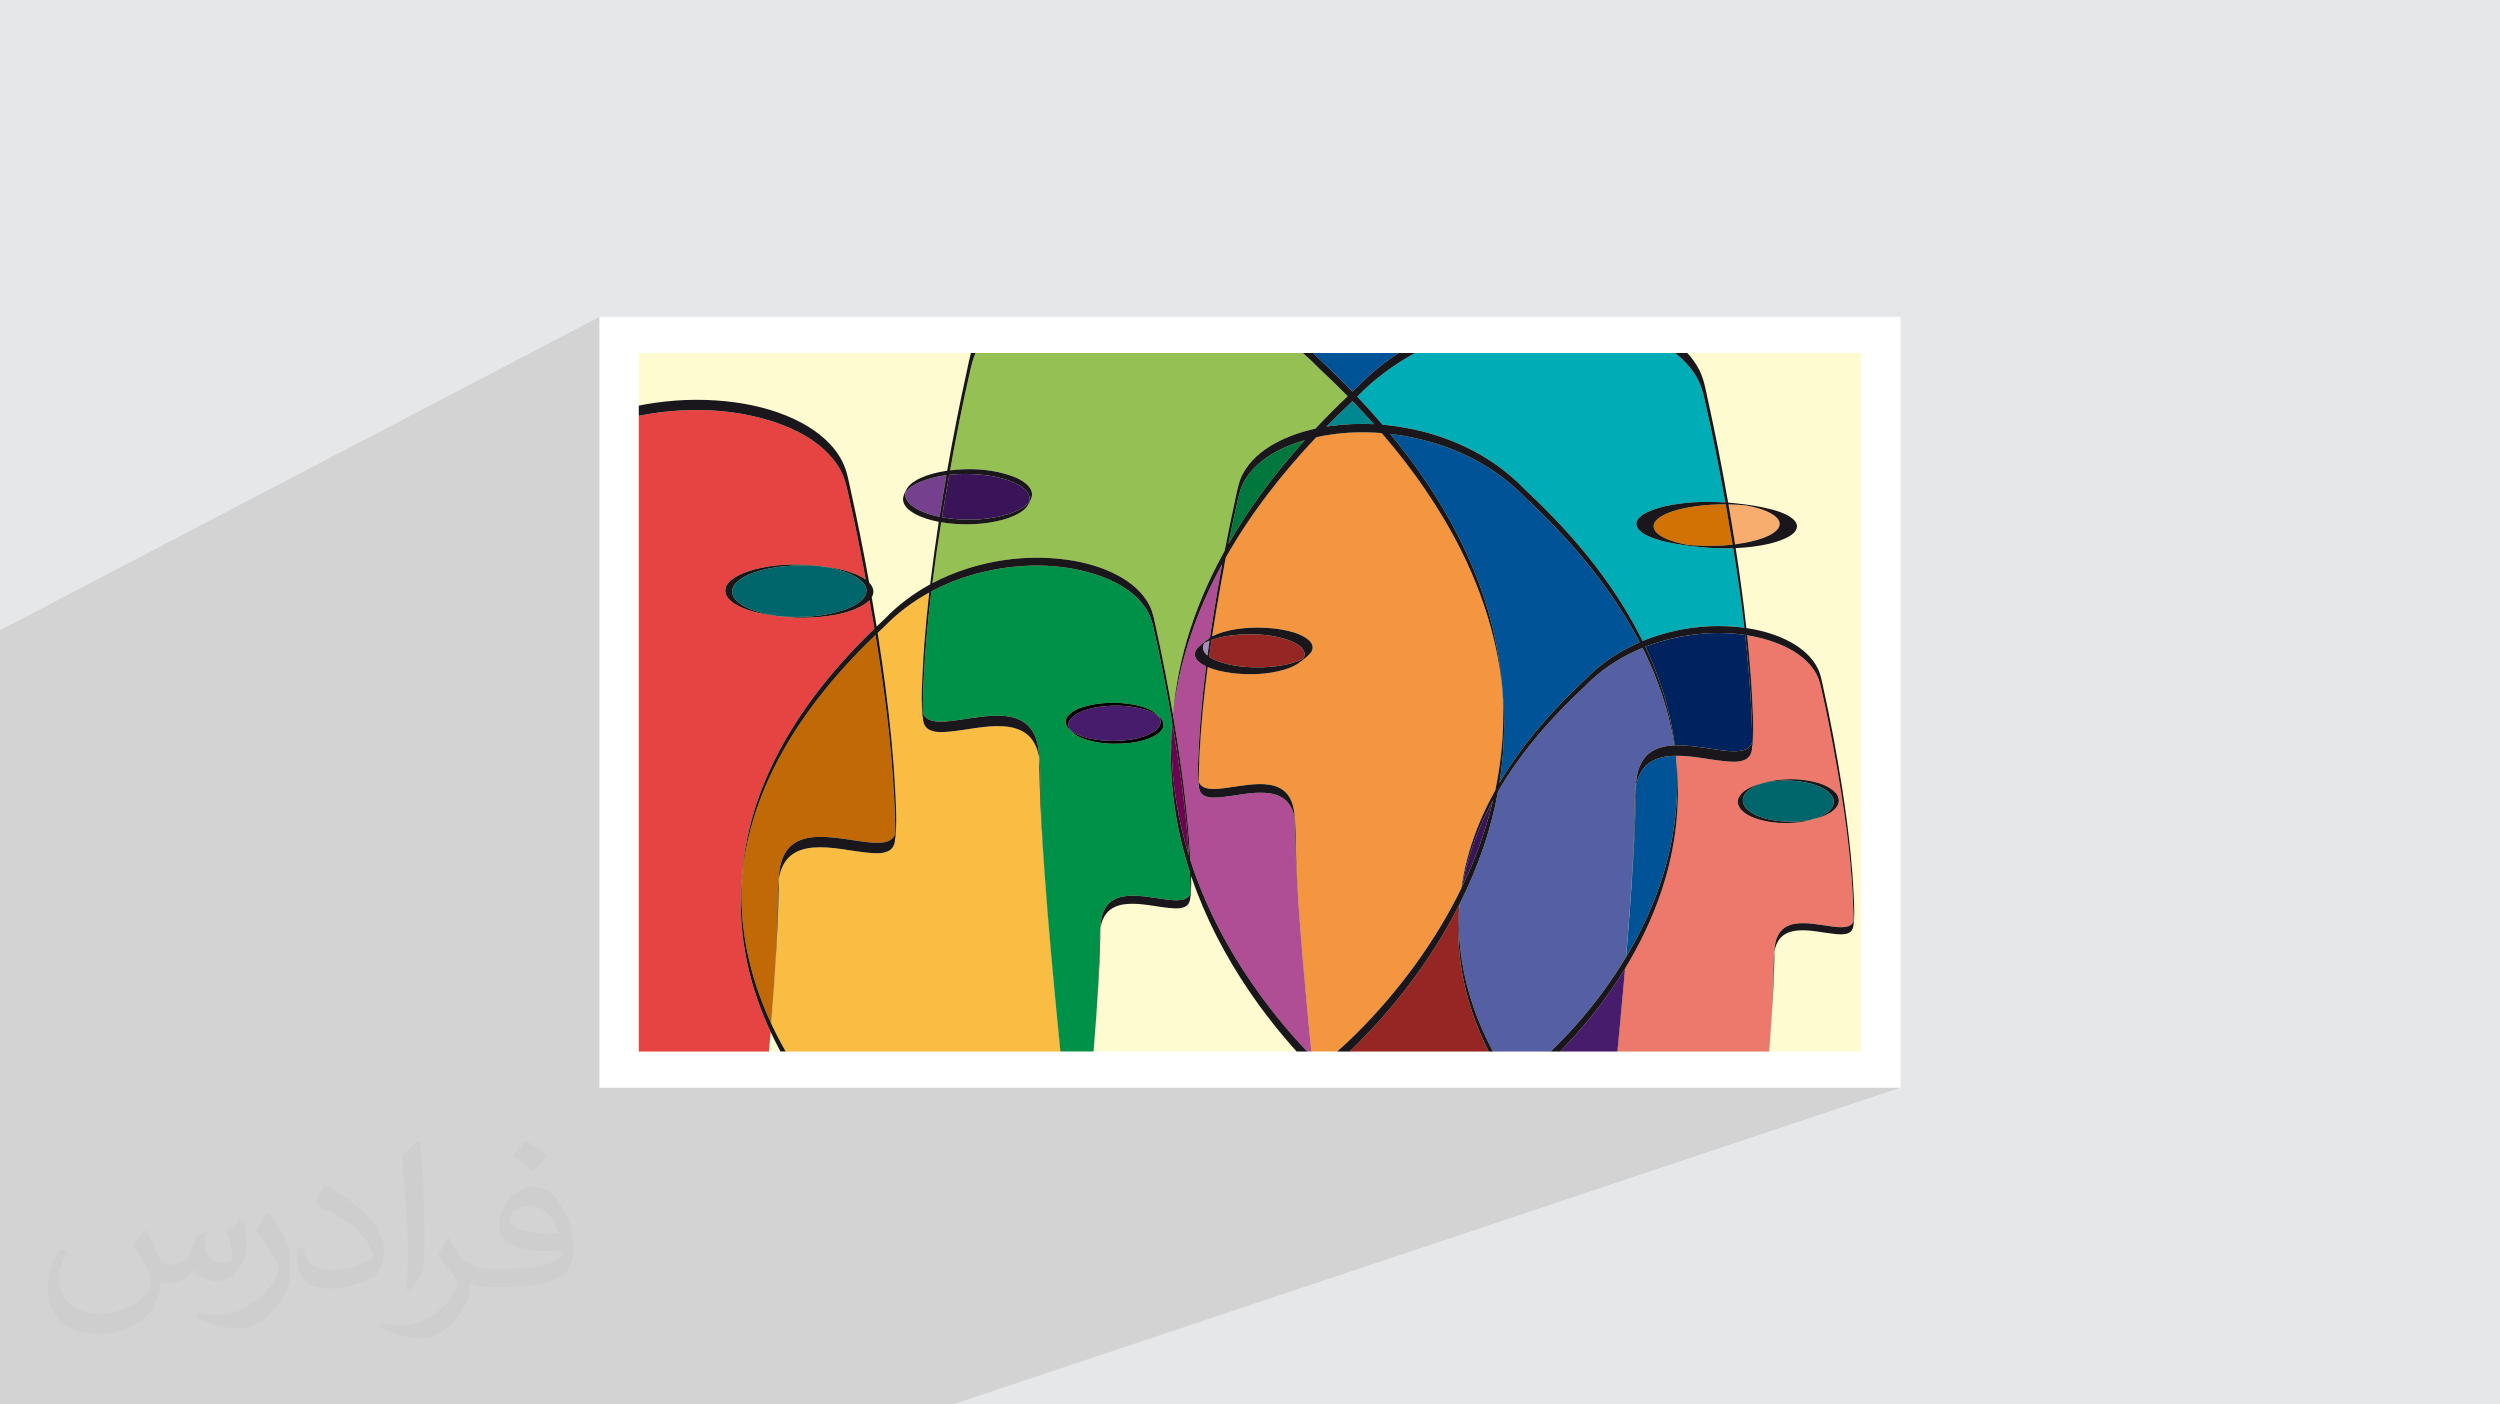 <?xml version="1.0" encoding="UTF-8"?>
<!DOCTYPE svg PUBLIC "-//W3C//DTD SVG 1.0//EN" "http://www.w3.org/TR/2001/REC-SVG-20010904/DTD/svg10.dtd">
<!-- Creator: CorelDRAW -->
<svg xmlns="http://www.w3.org/2000/svg" xml:space="preserve" width="94.192mm" height="52.917mm" version="1.0" style="shape-rendering:geometricPrecision; text-rendering:geometricPrecision; image-rendering:optimizeQuality; fill-rule:evenodd; clip-rule:evenodd"
viewBox="0 0 9404.92 5283.66"
 xmlns:xlink="http://www.w3.org/1999/xlink"
 xmlns:xodm="http://www.corel.com/coreldraw/odm/2003">
 <defs>
  <style type="text/css">
   <![CDATA[
    .fil2 {fill:white}
    .fil28 {fill:black;fill-rule:nonzero}
    .fil22 {fill:#00225F;fill-rule:nonzero}
    .fil10 {fill:#005397;fill-rule:nonzero}
    .fil13 {fill:#00666C;fill-rule:nonzero}
    .fil17 {fill:#00783D;fill-rule:nonzero}
    .fil26 {fill:#008890;fill-rule:nonzero}
    .fil27 {fill:#009149;fill-rule:nonzero}
    .fil12 {fill:#00ACB6;fill-rule:nonzero}
    .fil29 {fill:#1A171C;fill-rule:nonzero}
    .fil9 {fill:#3A1458;fill-rule:nonzero}
    .fil25 {fill:#471C6C;fill-rule:nonzero}
    .fil24 {fill:#5560A4;fill-rule:nonzero}
    .fil18 {fill:#6F0054;fill-rule:nonzero}
    .fil6 {fill:#75408E;fill-rule:nonzero}
    .fil16 {fill:#95C154;fill-rule:nonzero}
    .fil11 {fill:#962623;fill-rule:nonzero}
    .fil15 {fill:#A68BBC;fill-rule:nonzero}
    .fil23 {fill:#AF4E94;fill-rule:nonzero}
    .fil14 {fill:#C16807;fill-rule:nonzero}
    .fil5 {fill:#D37204;fill-rule:nonzero}
    .fil7 {fill:#E64442;fill-rule:nonzero}
    .fil19 {fill:#ED786C;fill-rule:nonzero}
    .fil21 {fill:#F3963F;fill-rule:nonzero}
    .fil20 {fill:#F6AD6E;fill-rule:nonzero}
    .fil8 {fill:#FABD43;fill-rule:nonzero}
    .fil4 {fill:#FFFBD1;fill-rule:nonzero}
    .fil3 {fill:#373435;fill-opacity:0.031}
    .fil1 {fill:#2B2A29;fill-opacity:0.102}
    .fil0 {fill:#E6E7E8}
   ]]>
  </style>
 </defs>
 <g id="Layer_x0020_1">
  <polygon class="fil0" points="-0,0 9404.92,0 9404.92,5283.66 -0,5283.66 "/>
  <polygon class="fil1" points="3583.74,5283.66 -0,5283.66 -0,4998.82 -0,2370.89 2255.27,1192.04 2255.27,4091.64 7149.65,4091.64 "/>
  <rect class="fil2" x="2255.27" y="1192.03" width="4894.38" height="2899.6"/>
  <path class="fil3" d="M548.54 4627.69c17.95,27.21 29.6,53.36 40.96,82.43 8.45,16.91 12.93,48.09 52.57,48.09 11.61,0 28.28,-3.42 43.06,-11.61 16.63,-8.73 29.32,-21.94 35.94,-42l15.85 -53.36 38.57 -19.02 2.64 2.64c-5.27,20.09 -6.59,39.36 -6.59,54.43 0,44.63 38.57,61.56 69.22,61.56 17.95,0 34.09,-8.73 34.09,-25.11 0,-21.13 -8.98,-57.06 -20.62,-89.29 17.95,-17.95 35.94,-35.94 56.53,-50.47l3.17 1.6c8.98,38.04 14,75.56 14,100.66 0,24.57 -10.83,51.79 -19.81,69.49 -18.49,34.87 -51.25,62.62 -90.87,62.62 -30.1,0 -63.65,-15.07 -86.66,-43.06l-1.32 0c-21.66,26.96 -55.22,51.25 -108.86,51.25l-16.63 0c-2.64,35.41 -10.29,60.49 -21.94,82.95 -31.95,62.34 -126.81,106.47 -216.1,106.47 -124.17,0 -186.51,-71.59 -186.51,-166.96 0,-58.91 19.27,-113.6 48.88,-152.42l24.29 10.04c-18.49,35.41 -30.91,68.68 -30.91,101.45 0,89.29 72.66,131.83 156.4,131.83 77.68,0 173.83,-49.41 191.28,-106.72 -6.59,-62.62 -30.1,-91.93 -66.04,-148.99 10.83,-19.02 24.83,-38.04 42.28,-58.38l3.17 0 0 0 0 0 -0.02 -0.09zm1432.13 -336.04c26.15,16.39 51.79,35.66 76.87,57.85 -14,19.81 -31.45,37.79 -53.11,53.64 -25.11,-20.34 -50.19,-37.79 -75.84,-56.27 17.42,-19.55 34.62,-38.29 52.04,-55.22l0 0 0 0 0 0 0 0 0 0 0.03 0zm13.47 244.11c-42.28,0 -76.87,27.75 -76.87,48.34 0,44.13 84.53,57.85 185.72,57.31 -12.68,-51.79 -57.06,-105.68 -108.86,-105.68l0.01 0.03zm-94.86 236.19c54.96,0 103.04,-1.6 139.74,-10.83 40.96,-10.29 75.56,-30.91 75.56,-45.17 0,-3.7 0,-8.19 -1.32,-11.89 -22.98,2.11 -49.41,2.11 -72.38,2.11 -74.49,0 -131.55,-16.91 -154.02,-58.66 -5.55,-11.61 -9.51,-24.57 -9.51,-39.36 0,-40.43 17.42,-79.79 48.09,-107 25.61,-22.45 53.89,-36.44 82.67,-36.44 52.04,0 93.51,41.75 122.57,107.54 15.85,35.94 26.68,77.4 26.68,129.72 0,34.87 -9.51,64.19 -31.17,85.85 -40.43,39.11 -114.92,53.89 -229.04,53.89l-51.79 0 0 0 -13.47 0c-28.28,0 -48.62,-5.02 -64.72,-17.42l-2.64 0c0.79,6.59 1.32,12.93 1.32,19.02 0,25.61 -8.45,58.38 -25.61,84.53 -50.72,75.3 -105.68,108.04 -153.24,108.04 -48.09,0 -107,-18.49 -160.11,-42.54l9.51 -18.49c17.17,7.13 40.96,11.89 73.7,11.89 85.85,0 198.66,-82.43 212.66,-163 -3.17,-6.59 -8.98,-15.32 -17.17,-24.57 -25.11,-29.85 -40.96,-54.68 -55.75,-80.83 12.68,-25.11 24.29,-45.17 35.13,-63.4l4.49 -0.53c36.72,74.77 69.99,117.55 144.23,117.55l11.61 0 0 0 53.89 0 0 0 0 0 0 0 0 0 0 0 0.09 0.01zm-371.98 79c6.34,-34.34 6.87,-72.91 6.87,-108.86l0 -53.36c0,-99.6 -12.68,-244.36 -22.98,-338.68 17.95,-19.27 43.06,-42 62.87,-57.31l5.81 1.6c13.47,118.62 16.63,256 16.63,383.06 0,33.3 -1.32,65.79 -4.49,89.55 -1.85,30.1 -19.27,52.83 -56.53,87.7l-8.19 -3.7zm-382.8 -157.19c1.85,46.77 24.83,83.49 105.15,83.49 49.93,0 92.19,-12.93 138.96,-35.13 8.45,-3.7 12.93,-8.73 12.93,-12.93 0,-29.32 -22.45,-68.15 -60.23,-103.55 -36.72,-33.3 -85.34,-62.62 -130.76,-82.18 -15.6,-6.59 -20.62,-13.47 -20.62,-20.09 0,-13.47 17.95,-41.75 32.77,-62.09l5.02 -0.53c52.04,27.21 110.17,67.64 153.24,112.53 39.11,41.47 63.4,83.49 63.4,129.19 0,33.81 -10.29,65.51 -26.96,95.11 -57.06,28.79 -117.83,50.72 -178.06,50.72 -73.17,0 -123.1,-34.34 -123.1,-114.92 0,-8.73 0,-22.19 3.17,-39.64l25.11 0 0 0 0 0 0 0 0 0 0 0 -0.02 0zm-132.37 -132.9l45.45 73.45c16.63,27.21 32.23,56.81 32.23,103.55l0 59.7c0,48.34 -30.91,100.13 -80.83,151.38 -39.11,34.62 -73.7,49.41 -105.68,49.41 -47.55,0 -101.98,-14.79 -164.85,-41.75l7.13 -18.49c19.81,5.27 42.79,9.77 71.06,9.77 90.36,-0.53 182.8,-66.57 225.08,-147.15 5.02,-9.26 6.87,-17.95 6.87,-24.04 0,-9.26 -5.02,-19.55 -8.98,-28.79 -22.98,-43.31 -48.62,-82.95 -76.87,-119.68 14.79,-23.25 29.6,-45.7 45.7,-67.9l3.7 0.53 0 0 0 0 0 0 0 0 0 0 -0.02 0.01z"/>
  <g id="_3040864691104">
   <polygon class="fil4" points="7001.75,3955.71 2403.17,3955.71 2403.17,1327.95 7001.75,1327.95 "/>
   <path class="fil5" d="M6437.91 1898.86c-36.28,2.2 -72.68,6.37 -108.14,14.55 -25.98,5.99 -52.57,13.55 -75.91,26.78 -13.25,7.5 -29.89,18.75 -32.56,35.1 -2.51,15.4 8.69,28.04 20.33,36.49 19.77,14.35 43.89,22.59 67.24,29.01 7.36,2.02 14.79,3.8 22.24,5.41 0.06,0 4.44,0.92 3.74,0.79 1.63,0.32 3.24,0.64 4.85,0.95 1.34,0.26 2.69,0.5 4.03,0.74 0.83,0.15 2.31,0.4 3.14,0.55 0.24,0.03 0.47,0.06 0.69,0.09 0.14,0.03 0.28,0.05 0.41,0.06 0.79,0.11 1.57,0.2 2.03,0.26 0.31,0.03 0.68,0.07 1.12,0.12 0.49,0.05 4.58,0.47 4.52,0.47 1.58,0.15 3.16,0.31 4.73,0.44 4.15,0.37 8.1,0.69 11.13,0.9 48.26,3.2 97.79,3.04 146.45,-2.49 -8,-48.92 -16.39,-97.73 -25.08,-146.44 -0.32,-1.76 -0.64,-3.51 -0.94,-5.27 -18.08,-0.08 -36.28,0.42 -54.03,1.5z"/>
   <path class="fil6" d="M3560.28 1787.51c-27.96,3.76 -55.45,9.97 -81.71,19.18 -23.06,8.09 -47.43,18.72 -64.83,36.46 -2.6,2.66 -5.07,5.44 -7.26,8.45 -0.13,0.56 -0.28,1.12 -0.37,1.7 -1.33,8.08 -0.24,16.33 3.26,23.73 8.99,19.1 28.27,31.97 46.54,41.16 24.66,12.41 51.49,20.43 78.55,25.9 0.25,-1.62 0.5,-3.26 0.76,-4.88 7.93,-50.61 16.29,-101.19 25.06,-151.7z"/>
   <path class="fil7" d="M2847.28 3753.74c-45.9,-134.39 -66.94,-276.74 -58.79,-418.64 4.66,-81.11 15.84,-161.64 36.35,-240.29 22.67,-86.88 56.02,-170.75 96.86,-250.64 92.18,-180.24 222.64,-338.64 367.74,-479.07 -5.96,-35.77 -12.13,-71.46 -18.46,-107.12 -9.77,10.4 -22.88,18.49 -34.45,24.47 -38.69,19.96 -82.65,29.79 -125.54,35.52 -76.6,10.21 -155.09,6.84 -231.08,-6.8 -30.16,-5.4 -60.39,-12.88 -88.52,-25.26 -19.56,-8.62 -40.62,-19.81 -53.54,-37.44 -9.58,-13.07 -12.78,-29.27 -5.27,-44.15 9.1,-18.02 27.35,-30.28 44.79,-39.3 26.24,-13.53 54.97,-22.15 83.77,-28.27 36.42,-7.74 73.64,-11.77 110.85,-12.83 39.24,-1.13 78.22,1.18 117.16,5.94 34.1,4.17 68.14,9.55 101.01,19.82 23.25,7.27 47.12,16.48 66.86,31.13 -20.89,-113.37 -43.61,-226.49 -69.55,-338.78 -5.66,-24.51 -12.31,-47.61 -23.96,-70.09 -15.65,-30.19 -37.62,-56.74 -62.5,-79.75 -58.54,-54.18 -133.82,-88.46 -209.46,-111.28 -156.43,-47.2 -327.3,-48.66 -488.39,-16.65l0 2391.46 489.09 0c2.14,-24.95 4.21,-49.91 6.25,-74.89 -19.28,-41.43 -36.45,-83.83 -51.23,-127.09z"/>
   <path class="fil8" d="M3918.03 3105.12c-2.75,-49.14 -5.13,-98.29 -6.67,-147.47 -0.66,-21.06 -1.19,-42.12 -1.47,-63.17 -0.14,-10.35 -0.23,-20.69 -0.24,-31.03 0,-3.94 -0.03,-7.89 -0.13,-11.83 -0.15,-0.91 -0.29,-1.84 -0.45,-2.75 -6.09,-33.62 -19.9,-67.13 -47.91,-88.28 -24.56,-18.55 -55.14,-26.12 -85.43,-28.12 -67.7,-4.45 -134.02,13.09 -200.96,19.59 -23.9,2.33 -51.49,4.91 -74.27,-4.64 -18.71,-7.85 -25.31,-22.26 -28.38,-39.35 -0.16,-0.59 -0.35,-1.67 -0.51,-3.06 -0.68,-4.36 -1.16,-8.88 -1.58,-13.49 -0.64,-6.86 -1.13,-13.73 -1.52,-20.62 -0.03,-0.23 -0.06,-0.45 -0.1,-0.68 0.03,0.19 0.06,0.38 0.09,0.58 -2.85,-50.44 0.35,-101.51 2.84,-151.82 3.19,-64.5 8.06,-128.91 14.22,-193.19 3.1,-32.26 6.49,-64.48 10.14,-96.68 -62.42,34.25 -119.89,77.26 -169.42,128.8 -8.23,7.65 -16.41,15.37 -24.55,23.13 0.74,4.64 1.49,9.29 2.22,13.95 20.11,128.36 37.22,257.23 49.63,386.57 6.17,64.28 11.03,128.69 14.22,193.19 2.5,50.31 5.68,101.37 2.84,151.82 0.03,-0.2 0.06,-0.38 0.09,-0.58 -0.03,0.23 -0.06,0.46 -0.09,0.69 -0.39,6.88 -0.89,13.76 -1.52,20.62 -0.43,4.61 -0.91,9.12 -1.58,13.49 -0.17,1.38 -0.35,2.46 -0.51,3.05 -3.08,17.1 -9.68,31.5 -28.38,39.36 -22.78,9.56 -50.36,6.96 -74.28,4.64 -66.94,-6.51 -133.26,-24.05 -200.95,-19.59 -30.29,1.99 -60.88,9.56 -85.43,28.1 -28.02,21.17 -41.83,54.67 -47.91,88.3 -0.17,0.91 -0.31,1.82 -0.45,2.75 -0.1,3.94 -0.14,7.89 -0.14,11.83 -0.01,10.33 -0.1,20.68 -0.24,31.01 -0.28,21.08 -0.8,42.14 -1.47,63.19 -1.54,49.18 -3.91,98.33 -6.66,147.45 -5.4,96.72 -12.18,193.36 -19.81,289.93 16.63,35.73 34.85,70.71 54.46,104.89l1033.21 0c-7.02,-68.66 -13.65,-137.34 -20.1,-206.04 -20.12,-214.57 -38.86,-429.38 -50.87,-644.55z"/>
   <path class="fil9" d="M3768.29 1940.79c27.47,-6.74 55.5,-15.86 79.33,-31.47 8.75,-5.73 17.22,-12.34 23.73,-20.62 0.64,-0.8 1.25,-1.62 1.86,-2.44 0.59,-2.77 0.92,-5.54 0.96,-8.38 -0.16,-12.64 -6.35,-24.02 -14.93,-33.02 -16.9,-17.75 -40.34,-28.84 -63.1,-36.98 -31.95,-11.41 -65.61,-18.01 -99.31,-21.48 -41.08,-4.21 -83.85,-4.88 -125.8,-0.21 -0.3,1.67 -0.6,3.32 -0.89,4.98 -9.18,51.46 -18.03,103.03 -26.43,154.72 0.05,0 0.1,0.01 0.14,0.01 73.34,13.32 151.89,12.68 224.44,-5.11z"/>
   <path class="fil10" d="M4957.31 1345.11c44.54,41.44 88.22,84.11 130.6,128.1 5.92,-5.56 11.84,-11.11 17.78,-16.65 47.13,-49.03 99.6,-91.85 155.99,-128.61l-321.36 0c5.72,5.64 11.4,11.35 16.98,17.16z"/>
   <path class="fil11" d="M4589.66 2490.24c32.56,11.05 66.97,16.62 101.21,19.04 39.05,2.75 78.61,1.84 117.37,-3.87 30.46,-4.49 61.74,-11.3 89.5,-25.07 1.6,-0.79 3.18,-1.61 4.75,-2.45 3.19,-5.07 5.21,-10.68 5.32,-16.85 -0.2,-12.35 -8.15,-22.63 -17.37,-30.11 -13.79,-11.2 -30.49,-18.62 -47.2,-24.29 -49.12,-16.67 -102.55,-21.57 -154.18,-20.36 -36.47,0.85 -73.28,4.65 -108.64,14.02 -7.57,2.02 -15.1,4.24 -22.52,6.82 -3.2,21.25 -6.29,42.5 -9.27,63.77 12.42,8.74 27.31,14.71 41.01,19.36z"/>
   <path class="fil12" d="M5105.91 1492.03c32.66,34.47 64.52,69.73 95.4,105.83 17.61,1.5 35.19,3.47 52.66,5.97 179.8,25.74 353.65,103.37 480.51,235.34 171.42,159.44 326.98,341.19 434.07,550.6 3.7,7.23 7.31,14.5 10.89,21.79 57.4,-23.67 118.06,-39.86 179.57,-48.68 67.22,-9.63 135.9,-10.33 203.21,-1.19 -11.62,-100.09 -25.99,-199.9 -42.1,-299.36 -63.44,2.19 -127.08,-2.7 -189.88,-12.29 -36.07,-5.5 -72.57,-11.95 -107.04,-24.19 -19.68,-7 -41.51,-15.88 -56.22,-31.3 -9.76,-10.22 -14.85,-24.02 -7.55,-37.22 9,-16.3 27.69,-26.23 44.07,-33.45 26.61,-11.71 55.2,-18.85 83.72,-24.09 36.99,-6.82 74.58,-10.39 112.16,-11.5 30.45,-0.9 60.89,-0.23 91.24,1.82 -23.55,-131.3 -49.27,-262.41 -79.3,-392.4 -5.66,-24.52 -12.32,-47.61 -23.97,-70.09 -15.65,-30.19 -37.61,-56.75 -62.49,-79.77 -7.53,-6.95 -15.33,-13.58 -23.34,-19.89l-977.83 0c-80.08,43.65 -153.93,98.47 -217.79,164.08z"/>
   <path class="fil13" d="M3236.62 2182c-18.11,-14.88 -40.21,-24.69 -62.25,-32.2 -14.98,-5.09 -30.25,-9.27 -45.72,-12.62 -9.36,-2.02 -18.76,-3.82 -28.22,-5.34 -2.36,-0.38 -12.62,-1.7 -10.8,-1.58 -3.5,-0.37 -7,-0.7 -10.5,-0.99 -40.22,-3.35 -80.82,-3.41 -121.03,0.21 -34.73,3.15 -69.49,8.67 -102.98,18.59 -25.02,7.43 -50.63,16.94 -71.86,32.53 -13.6,9.98 -27.72,24.12 -28.81,42.03 -1.07,17.46 9.93,32.24 22.85,42.85 19.48,16.01 43.53,26.21 67.33,33.9 15.29,4.94 30.86,8.99 46.61,12.2 9.51,1.94 19.05,3.63 28.65,5.06 0.9,0.14 3.38,0.44 4.75,0.61 1.1,0.12 2.2,0.24 3.3,0.35 4.59,0.43 9.19,0.84 13.8,1.17 73.82,5.38 151.35,1.25 222.38,-20.96 24.33,-7.61 49.36,-17.32 69.6,-33.22 13.36,-10.47 25.64,-24.61 25.86,-42.46 -0.2,-16.41 -10.76,-30.11 -22.96,-40.13z"/>
   <path class="fil14" d="M2909.94 2892.52c-39.48,79.64 -70.83,163.34 -92.12,249.66 -9.84,39.89 -17.33,80.34 -22.58,121.08 -0.63,4.95 -1.22,9.9 -1.78,14.84 -0.27,2.34 -0.51,4.66 -0.76,7 -0.02,0.12 -0.43,4.36 -0.46,4.59 -0.52,6.27 -1.17,17.58 -1.57,25.29 -0.98,19.39 -1.37,38.83 -1.27,58.25 0.73,139.7 30.47,278.06 81.81,407.73 9.24,23.32 19.18,46.37 29.75,69.1 10.73,-135.48 19.52,-271.16 23.6,-406.92 1.29,-42.94 0.34,-85.99 3.62,-128.83 0.2,-3.01 0.61,-7.71 1,-11.7 3.54,-38.3 9.31,-77.07 34.22,-107.97 41.57,-51.55 117.16,-49.48 176.69,-43.31 34.07,3.53 67.82,9.53 101.74,14.16 27.25,3.71 55.77,7.49 83.16,3.13 19.19,-3.06 35.94,-12.44 42.88,-30.83 -0.1,-13.9 -0.31,-27.8 -0.61,-41.7 -0.69,-31.15 -1.94,-62.3 -3.54,-93.42 -10.61,-205.57 -36.98,-410.38 -70.33,-613.63 -152.65,146.78 -289.1,313.13 -383.46,503.5z"/>
   <path class="fil15" d="M4530.66 2418.83c-6.83,11.21 -7.49,24.29 1.1,35.96 3.07,4.16 6.67,7.88 10.62,11.25 2.51,-18.7 5.1,-37.39 7.79,-56.08 -3.66,1.43 -7.27,2.95 -10.83,4.6 -2.94,1.35 -5.83,2.76 -8.68,4.26z"/>
   <path class="fil16" d="M3574.01 1769.55c68.1,-8.48 139.71,-5.66 205.69,12.65 26.04,7.24 52.86,16.86 74.7,33.23 14.4,10.77 27.88,25.61 28.12,44.59 -0.08,5.72 -1.36,11.15 -3.56,16.43 -3.35,8.02 -6.91,16.51 -11.55,23.89 -7.97,12.71 -20.23,22.34 -33.02,29.87 -25.23,14.9 -53.8,23.98 -82.29,30.25 -36.58,8.04 -74.12,11.77 -111.56,12 -33.38,0.2 -66.94,-2.02 -99.87,-7.77 -12.21,76.22 -23.38,152.65 -33.06,229.26 84.44,-44.73 177.47,-73.67 272.27,-87.25 77.57,-11.09 156.88,-11.8 234.52,-0.91 67,9.39 133.82,27.92 193.48,60.31 48.07,26.1 92.36,63.1 117.1,112.74 13.07,26.18 17.87,55.84 24.14,84.23 23.68,107.37 44.73,215.35 63.26,323.75 7.79,-80.32 21.04,-159.97 41.43,-238.2 29.32,-112.33 72.42,-220.79 125.25,-324.08 9.08,-17.73 18.43,-35.31 28.07,-52.72 12.52,-65.12 25.9,-130.06 40.16,-194.8 6.68,-30.25 11.82,-61.86 25.74,-89.77 26.37,-52.89 73.57,-92.33 124.79,-120.14 47.02,-25.53 98.2,-42.96 150.53,-54.38 39.42,-41.96 80.02,-82.73 121.52,-122.39 -35.57,-36.21 -71.99,-71.53 -109.04,-105.99 -19.01,-19.8 -38.96,-38.58 -59.69,-56.42l-1231.12 0c-8.29,18.77 -13.65,38.04 -18.33,58.29 -29.34,127 -54.56,255.04 -77.67,383.31z"/>
   <path class="fil17" d="M4729.62 1749.58c-20.5,18.97 -38.62,40.85 -51.51,65.73 -9.61,18.53 -15.09,37.57 -19.76,57.78 -13.33,57.7 -25.62,115.67 -37.17,173.8 80.51,-140.5 178.71,-270.37 287.3,-390.82 -2.06,0.6 -4.15,1.17 -6.22,1.8 -62.35,18.81 -124.38,47.06 -172.63,91.71z"/>
   <path class="fil13" d="M6874.75 2976.61c-18.45,-14.02 -40.76,-22.7 -62.98,-28.6 -35.8,-9.52 -73.31,-12.87 -110.27,-11.25 -19.12,0.82 -38.23,2.79 -57,6.58 -2.71,0.55 -5.4,1.09 -8.09,1.72 -0.85,0.2 -2.55,0.67 -3.76,1.02 -3.1,0.97 -6.19,1.97 -9.24,3.08 -6.59,2.4 -13.1,5.01 -19.38,8.09 -18.57,9.06 -40.92,23.11 -46.29,44.68 -4.99,19.98 7.36,37.57 22.67,49.21 23.23,17.64 52.47,27.08 80.74,32.8 37.08,7.5 75.55,9.31 113.2,5.69 9.49,-0.91 18.97,-2.08 28.36,-3.73 4.7,-0.83 9.4,-1.71 14.06,-2.76 1,-0.21 2,-0.44 3.02,-0.67 0.91,-0.26 2.67,-0.74 3.48,-1.02 14.04,-4.49 27.95,-10.04 40.56,-17.76 16.92,-10.36 34.54,-25.86 34.86,-47.25 -0.25,-16.57 -11.26,-30.19 -23.91,-39.82z"/>
   <path class="fil9" d="M5513.31 3273.12c-5.15,20.94 -9.57,42.08 -13.29,63.31 17.74,-36.73 34.19,-74.07 49.21,-112.02 27.56,-69.56 50.27,-141.08 67.51,-213.85 -7.74,14.22 -15.25,28.56 -22.45,43.07 -34.7,70.01 -62.27,143.58 -80.98,219.48z"/>
   <path class="fil10" d="M6201.85 2872.03c-28.01,21.17 -41.81,54.67 -47.91,88.28 -0.16,0.93 -0.29,1.84 -0.44,2.76 -0.11,3.95 -0.14,7.9 -0.14,11.84 0,10.33 -0.11,20.68 -0.24,31.01 -0.28,21.07 -0.81,42.14 -1.46,63.19 -1.55,49.18 -3.93,98.32 -6.68,147.45 -7.13,127.71 -16.64,255.29 -27.39,382.76 40.41,-67.5 75.8,-138.01 104.75,-211.17 54.72,-138.19 86.41,-285.66 87.19,-434.55 0.1,-20.69 -0.31,-41.41 -1.35,-62.07 -0.43,-8.23 -1.13,-20.27 -1.68,-26.97 -0.03,-0.24 -0.47,-4.76 -0.48,-4.88 -0.26,-2.49 -0.53,-4.97 -0.81,-7.45 -0.35,-2.99 -0.73,-5.98 -1.08,-8.97 -5.61,0.09 -11.22,0.29 -16.85,0.66 -30.29,2 -60.87,9.57 -85.44,28.11z"/>
   <path class="fil18" d="M4408 2808.65c0.73,139.51 23.85,277.96 64.91,411.01 -10.6,-167.16 -34.11,-333.61 -62.59,-498.66 -0.26,4.37 -0.49,8.67 -0.69,12.34 -1.27,25.08 -1.77,50.19 -1.64,75.31z"/>
   <path class="fil19" d="M6636.05 3087.73c-27.21,-6.25 -56.32,-15.64 -77.93,-34.09 -14.32,-12.24 -25.58,-30.42 -18.49,-49.67 7.89,-21.41 30.1,-34.98 49.93,-43.76 28.29,-12.51 59.9,-20.39 90.44,-24.8 37.69,-5.43 76.48,-5.68 114.18,0 30.46,4.59 62.12,12.42 88.67,28.68 16.9,10.36 34.54,25.85 34.84,47.25 -0.41,28.02 -29.44,46.18 -52.1,56.22 -17.64,7.82 -36.22,12.79 -54.87,17.61 -20.36,5.25 -41.24,8.63 -62.22,10.14 -37.48,2.7 -75.77,0.85 -112.45,-7.58zm37.97 498.16c0.14,-2.04 0.41,-5.19 0.69,-7.88 2.4,-26.07 6.31,-52.43 23.27,-73.47 28.25,-35.05 79.64,-33.64 120.11,-29.45 23.16,2.41 46.11,6.48 69.17,9.64 18.53,2.52 37.92,5.08 56.53,2.13 13.05,-2.09 24.43,-8.47 29.15,-20.97 -0.06,-9.46 -0.19,-18.89 -0.41,-28.35 -0.47,-21.18 -1.32,-42.35 -2.41,-63.51 -8.9,-172.38 -34.1,-343.97 -64.38,-513.75 -16.43,-92.12 -34.38,-184.1 -55.44,-275.29 -3.85,-16.66 -8.38,-32.37 -16.3,-47.66 -10.63,-20.52 -25.58,-38.57 -42.49,-54.22 -39.8,-36.82 -90.97,-60.12 -142.39,-75.65 -25.02,-7.54 -50.57,-13.35 -76.45,-17.56 1.65,15.78 3.25,31.55 4.76,47.35 6.16,64.28 11.03,128.7 14.22,193.19 2.49,50.32 5.67,101.39 2.84,151.83 0.03,-0.2 0.06,-0.39 0.09,-0.58 -0.03,0.23 -0.06,0.45 -0.09,0.68 -0.4,6.89 -0.9,13.76 -1.52,20.62 -0.43,4.61 -0.91,9.13 -1.58,13.49 -0.17,1.39 -0.35,2.47 -0.52,3.06 -3.07,17.09 -9.67,31.49 -28.37,39.36 -22.78,9.56 -50.36,6.96 -74.28,4.64 -61.11,-5.95 -121.72,-21.08 -183.31,-20.27 2.4,23.17 4.26,46.42 5.6,69.71 8.69,151.22 -13.74,302.92 -62.66,446.15 -33.86,99.15 -79.5,194.03 -133.97,283.48 -6.3,72.88 -12.96,145.71 -19.79,218.51 -2.96,31.54 -5.98,63.07 -9.03,94.6l569.99 0c7.5,-93.96 13.66,-188.07 16.5,-282.22 0.88,-29.21 0.23,-58.48 2.46,-87.61z"/>
   <path class="fil20" d="M6597.15 2034.73c24.51,-6.28 49.91,-14.13 71.35,-27.98 12.47,-8.05 26.3,-19.71 26.53,-35.85 -0.2,-13.59 -10.33,-24.35 -20.73,-31.89 -16.98,-12.33 -37.19,-20 -57.12,-26.06 -7,-2.13 -14.04,-4.11 -21.14,-5.8 -8.46,-2.02 -13.55,-3.14 -19.82,-4.3 -0.83,-0.16 -5.79,-1.04 -5.84,-1.05 -0.48,-0.09 -0.97,-0.17 -1.46,-0.25 -0.25,-0.04 -0.53,-0.09 -0.82,-0.12 -0.04,-0.01 -0.09,-0.01 -0.15,-0.03 -0.79,-0.1 -1.56,-0.2 -2.03,-0.26 -0.31,-0.03 -0.67,-0.06 -1.11,-0.12 -0.49,-0.04 -4.58,-0.45 -4.52,-0.47 -1.58,-0.14 -3.16,-0.3 -4.73,-0.42 -17.1,-1.51 -34.99,-2.39 -53.09,-2.68 8.71,50.08 17,100.25 24.89,150.47 23.58,-3.03 46.93,-7.35 69.78,-13.2z"/>
   <path class="fil21" d="M5101.55 3889.04c80.58,-79.9 154.69,-166.52 221.33,-258.34 66.19,-91.16 125.31,-187.77 174.66,-289.1 5.29,-37.05 12.49,-73.82 21.96,-110.12 19.92,-76.36 49.24,-150.1 85.15,-220.33 6.61,-12.94 13.49,-25.73 20.54,-38.42 18.95,-90.53 29.35,-182.79 29.83,-275.53 0.13,-25.11 -0.37,-50.22 -1.64,-75.31 -0.52,-9.97 -1.37,-24.6 -2.03,-32.71 -0.04,-0.3 -0.57,-5.78 -0.59,-5.94 -0.32,-3.02 -0.65,-6.02 -0.99,-9.04 -0.73,-6.4 -1.49,-12.8 -2.31,-19.18 -6.78,-52.69 -16.46,-104.99 -29.18,-156.57 -27.54,-111.63 -68.08,-219.84 -119.12,-322.82 -80.14,-161.68 -183.75,-309.94 -301.36,-446.45 -82.55,-6.71 -166.12,-2.2 -246.22,15.78 -130.07,137.7 -247.18,287.96 -340.3,452.69 -6.97,36.37 -13.66,72.77 -20.15,109.2 -11.11,62.28 -21.66,124.76 -31.26,187.41 0.55,-0.28 1.07,-0.62 1.61,-0.89 12.25,-6.37 25.22,-11.3 38.43,-15.22 34.04,-10.12 69.64,-15.03 105.06,-16.6 38.69,-1.72 77.79,-0.01 115.97,6.74 28.91,5.11 58.89,12.44 84.59,27.14 14.87,8.52 32.29,21.52 32.59,40.41 -0.12,7.25 -2.89,14.07 -7.28,19.78 -7.5,9.74 -17.69,17.69 -27.54,25.36 -5.48,4.54 -10.24,8.39 -10.29,8.12 -17.88,14.04 -38.21,23.14 -60.04,29.64 -63.73,18.95 -133.93,21.51 -199.61,13.06 -30.49,-3.92 -61.62,-10.12 -89.95,-22.48 -14.09,106.43 -24.81,213.29 -30.33,320.39 -1.34,25.65 -2.37,51.31 -2.93,76.99 -0.26,11.46 -0.43,22.92 -0.51,34.37 5.72,15.15 19.52,22.9 35.34,25.41 22.59,3.6 46.08,0.49 68.56,-2.58 27.95,-3.82 55.78,-8.76 83.84,-11.66 49.07,-5.09 111.38,-6.8 145.63,35.7 20.54,25.47 25.29,57.44 28.22,89.02 0.32,3.3 0.66,7.15 0.82,9.63 2.71,35.31 1.93,70.78 3,106.18 5.21,174.12 19.83,348.06 35.31,521.51 7.16,80.27 14.81,161.69 22.93,241.44l97.22 0c0.56,-0.54 1.05,-1.03 1.49,-1.41 23.86,-21.02 46.99,-42.88 69.55,-65.26z"/>
   <path class="fil22" d="M6243.36 2414.48c-18.1,5.43 -36,11.6 -53.61,18.46 33.91,72.03 61.94,146.87 82.03,223.93 12.65,48.49 21.95,97.63 28.52,147.18 21.78,-0.75 43.62,0.86 63.67,2.94 34.06,3.52 67.82,9.53 101.73,14.15 27.25,3.72 55.78,7.5 83.18,3.14 19.19,-3.06 35.93,-12.45 42.86,-30.83 -0.09,-13.91 -0.3,-27.81 -0.6,-41.7 -0.69,-31.15 -1.95,-62.3 -3.55,-93.42 -4.64,-90.03 -12.32,-179.92 -22.28,-269.59 -107.09,-16.15 -219.41,-5.03 -321.94,25.75z"/>
   <path class="fil23" d="M4877.87 3289.81c-2.26,-40.49 -4.21,-81.01 -5.49,-121.53 -0.54,-17.36 -0.97,-34.72 -1.21,-52.09 -0.11,-8.51 -0.19,-17.03 -0.19,-25.56 -0.01,-3.26 -0.04,-6.51 -0.12,-9.77 -0.12,-0.76 -0.22,-1.52 -0.36,-2.26 -5.02,-27.71 -16.41,-55.32 -39.5,-72.77 -20.24,-15.28 -45.44,-21.52 -70.41,-23.16 -55.79,-3.65 -110.44,10.78 -165.63,16.16 -19.69,1.92 -42.44,4.05 -61.2,-3.83 -15.42,-6.47 -20.87,-18.34 -23.4,-32.44 -0.12,-0.47 -0.29,-1.37 -0.42,-2.51 -0.55,-3.59 -0.94,-7.33 -1.29,-11.12 -0.54,-5.66 -0.93,-11.31 -1.26,-16.99 -0.02,-0.18 -0.05,-0.36 -0.08,-0.56 0.03,0.15 0.06,0.32 0.08,0.47 -2.35,-41.57 0.28,-83.66 2.34,-125.13 2.62,-53.16 6.64,-106.25 11.72,-159.23 4.5,-47.08 9.79,-94.08 15.69,-141.01 -16.19,-7.61 -35.5,-18.88 -40.95,-36.64 -5.25,-17.17 5.73,-29.87 17.72,-40.46 1.44,-1.66 23.91,-20.53 25.85,-21.57 3.88,-3.07 7.85,-5.99 11.97,-8.69 3.41,-23.44 6.95,-46.86 10.62,-70.26 10.81,-69.03 22.58,-137.94 35.29,-206.68 -11.68,21.4 -22.96,43.01 -33.8,64.9 -51.04,102.97 -91.58,211.2 -119.11,322.82 -12.73,51.57 -22.41,103.88 -29.19,156.57 -0.83,6.38 -1.58,12.78 -2.31,19.18 -0.14,1.25 -0.28,2.51 -0.41,3.75 5.55,32.5 10.89,65.04 15.99,97.61 15.56,99.27 28.8,198.95 38.39,298.98 4.77,49.7 8.54,99.52 10.99,149.4 0.03,0.44 0.05,0.88 0.08,1.32 10.72,33.43 22.58,66.51 35.51,99.14 57.23,144.57 135.1,280.6 226.35,406.29 54.39,74.93 113.73,146.39 177.52,213.56l15.17 0c-4.49,-44.86 -8.8,-89.76 -13.02,-134.64 -16.57,-176.84 -32.02,-353.9 -41.94,-531.27z"/>
   <path class="fil24" d="M6035.79 3723.01c28.83,-39.7 56.02,-80.66 81.27,-122.78 14.17,-166.88 26.34,-334.08 31.37,-501.42 1.29,-42.95 0.33,-85.99 3.62,-128.83 0.2,-3.01 0.61,-7.71 0.99,-11.7 3.55,-38.31 9.32,-77.07 34.23,-107.97 27.24,-33.78 69.09,-44.53 111.43,-46.2 -5.1,-32.5 -11.56,-64.79 -19.44,-96.73 -22.68,-92 -56.11,-181.21 -98.18,-266.08 -0.67,-1.36 -1.37,-2.71 -2.05,-4.06 -81.88,33.48 -157.26,82.52 -218.75,146.47 -124.73,116.01 -238.85,246.28 -324.86,393.74 -13.08,71.76 -31.6,142.57 -55.23,211.76 -24.79,72.57 -54.78,143.24 -89.17,211.74 -0.09,0.89 -0.18,1.76 -0.18,1.85 -0.46,5.51 -1.03,15.47 -1.38,22.23 -0.87,17.05 -1.2,34.14 -1.13,51.21 0.66,122.8 26.8,244.43 71.92,358.43 16.41,41.42 35.29,81.8 56.3,121.06l216.44 0c6.84,-6.54 13.64,-13.11 20.35,-19.77 66.42,-65.85 127.49,-137.25 182.43,-212.93z"/>
   <path class="fil25" d="M6113.33 3643.53c-13.91,22.81 -28.39,45.28 -43.39,67.35 -56.42,83 -120.03,161.22 -189.85,233.3 -3.73,3.85 -7.48,7.7 -11.24,11.53l215.8 0c7.31,-74.53 14.29,-149.75 20.94,-224.16 2.61,-29.33 5.2,-58.67 7.75,-88.02z"/>
   <path class="fil26" d="M4990.11 1604.93c4.64,-0.73 9.29,-1.43 13.93,-2.08 54.38,-7.62 109.52,-9.89 164.42,-7.2 -26.2,-29.42 -53.03,-58.29 -80.39,-86.6 -33.25,31.25 -65.95,63.2 -97.96,95.87z"/>
   <path class="fil10" d="M5737.37 1871.55c-93.71,-97.49 -214.06,-166.4 -343.18,-205.15 -52.92,-15.91 -108.02,-27.45 -163.85,-33.99 97.38,117.92 183.96,244.49 253.62,380.71 52.83,103.28 95.93,211.73 125.25,324.07 26.52,101.72 40.98,205.83 47.01,310.71 5.72,99.51 0.3,199.17 -15.28,297.28 85.51,-145.27 198.67,-273.7 321.73,-388.17 58.43,-60.79 128.95,-107.59 205.67,-140.77 -107.35,-206.79 -261.03,-386.64 -430.97,-544.7z"/>
   <path class="fil11" d="M5487.54 3442.71c0.77,-13.61 1.77,-27.2 2.99,-40.78 -37.25,74.06 -79.63,145.53 -126.21,214.07 -68.45,100.69 -145.63,195.59 -230.33,283.05 -18.57,19.14 -37.43,38.17 -56.81,56.66l523.19 0c-23.6,-46.9 -44.16,-95.3 -61.15,-145 -40.34,-118.14 -58.85,-243.27 -51.67,-368z"/>
   <path class="fil25" d="M4357.78 2694.05c-0.35,-0.28 -0.7,-0.56 -1.05,-0.83 -5.28,-3.98 -10.91,-7.51 -16.79,-10.52 -15.13,-7.76 -31.36,-13.29 -47.86,-17.31 -42.05,-10.24 -86.29,-12.87 -129.36,-9.27 -36.55,3.05 -75.41,9.65 -108.02,27.41 -17.55,9.55 -41.07,27.3 -34.4,50.51 1.43,4.98 3.85,9.64 7.1,13.69 0.07,0.08 0.14,0.16 0.2,0.24 2.43,1.88 4.9,3.69 7.48,5.34 13.34,8.49 28.15,14.58 43.24,19.16 40.38,12.25 83.46,16.19 125.53,14.51 38.84,-1.55 79.39,-7.04 115.24,-22.92 19.68,-8.71 46.53,-23.68 47,-48.38 -0.09,-5.32 -1.43,-10.55 -4.04,-15.22 -1.25,-2.25 -2.66,-4.4 -4.26,-6.42z"/>
   <path class="fil27" d="M4333.38 2773.14c-35.19,16.04 -74.88,22.46 -113.26,24.22 -42.34,1.95 -85.97,-1.01 -126.81,-13.03 -15.41,-4.53 -30.84,-10.17 -44.59,-18.64 -10.4,-6.42 -19.07,-14.65 -27.55,-23.39 -15.19,-15.65 -16.76,-35.93 -1.14,-52.03 21.53,-22.19 55.22,-32.05 84.59,-38.08 42.85,-8.8 87.59,-10.45 131.04,-5.44 34.75,4.01 72.4,11.35 102.38,30.43 10.12,6.44 18.97,14.74 27.1,23.5 6.66,7.19 11.59,15.62 11.77,25.63 -0.44,23.25 -24.83,38.29 -43.54,46.83zm144.41 556.08c-0.36,-16.2 -0.92,-32.38 -1.62,-48.57 -54.72,-167.86 -79.51,-344.84 -69.37,-521.3 0.81,-14.01 1.78,-28.01 2.89,-41.99 -2.58,-14.96 -5.2,-29.9 -7.88,-44.83 -18.69,-104.79 -39.1,-209.43 -63.05,-313.16 -4.38,-18.97 -9.53,-36.82 -18.54,-54.22 -12.1,-23.34 -29.1,-43.87 -48.34,-61.68 -45.28,-41.91 -103.49,-68.41 -161.98,-86.06 -148.59,-44.83 -314.02,-36.31 -461.59,8 -49.95,15 -98.51,34.81 -144.49,59.33 -12.93,107.09 -22.82,214.51 -28.38,322.12 -1.6,31.12 -2.86,62.27 -3.53,93.42 -0.31,13.89 -0.52,27.79 -0.61,41.7 6.93,18.38 23.67,27.78 42.87,30.83 27.4,4.36 55.92,0.59 83.16,-3.14 33.93,-4.62 67.68,-10.62 101.74,-14.15 59.54,-6.17 135.13,-8.24 176.69,43.31 24.92,30.9 30.68,69.68 34.23,108 0.39,3.98 0.79,8.68 1,11.68 3.28,42.83 2.34,85.87 3.62,128.81 6.35,211.26 24.07,422.3 42.84,632.74 9.98,111.77 20.71,225.34 32.23,335.62l123.99 0c9.88,-119.19 18.17,-238.6 21.77,-358.09 0.99,-33.23 0.26,-66.52 2.81,-99.67 0.16,-2.31 0.46,-5.89 0.76,-8.96 2.75,-29.65 7.2,-59.64 26.48,-83.55 32.13,-39.87 90.61,-38.26 136.64,-33.5 26.34,2.73 52.44,7.36 78.69,10.93 21.06,2.89 43.11,5.8 64.31,2.44 14.84,-2.37 27.79,-9.64 33.15,-23.85 -0.07,-10.74 -0.24,-21.5 -0.47,-32.24z"/>
   <path class="fil28" d="M4338.05 2677.18c-29.98,-19.08 -67.64,-26.42 -102.38,-30.43 -43.45,-5.01 -88.2,-3.35 -131.04,5.44 -29.38,6.03 -63.06,15.9 -84.59,38.08 -15.63,16.11 -14.05,36.38 1.14,52.03 8.48,8.75 17.14,16.97 27.55,23.39 13.75,8.47 29.19,14.11 44.59,18.64 40.84,12.02 84.47,14.98 126.81,13.03 38.38,-1.77 78.07,-8.19 113.26,-24.22 18.71,-8.54 43.1,-23.57 43.54,-46.83 -0.01,-1.04 -4.73,-4.54 -5.46,-5.26 -0.8,-0.79 -5.34,-4.15 -5.37,-5.36 -0.47,24.69 -27.32,39.67 -47,48.38 -35.85,15.88 -76.39,21.37 -115.24,22.92 -42.07,1.68 -85.15,-2.26 -125.53,-14.51 -15.1,-4.58 -29.9,-10.67 -43.24,-19.16 -2.58,-1.65 -5.05,-3.46 -7.48,-5.34 0.99,1.22 1.99,2.43 3.09,3.55 -7.2,-6.81 -8.67,-8.36 -4.4,-4.62 0.38,0.32 0.77,0.63 1.15,0.94 0.07,0.05 0.13,0.09 0.17,0.13 -0.06,-0.08 -0.13,-0.16 -0.2,-0.24 -3.25,-4.05 -5.67,-8.71 -7.1,-13.69 -6.67,-23.21 16.84,-40.97 34.4,-50.51 32.61,-17.76 71.46,-24.36 108.02,-27.41 43.07,-3.6 87.32,-0.98 129.36,9.27 16.5,4.02 32.73,9.56 47.86,17.31 5.88,3.02 11.51,6.54 16.79,10.52 0.35,0.27 0.7,0.55 1.05,0.83 -0.16,-0.2 -0.31,-0.4 -0.48,-0.59 -6.57,-5.93 -2.67,-3.18 -0.16,-0.2 0.06,0.06 0.1,0.13 0.16,0.2 1.01,0.91 2.25,2.02 3.79,3.35 -1.09,-0.95 -2.2,-1.87 -3.31,-2.77 1.61,2.02 3.02,4.17 4.26,6.42 2.62,4.66 3.95,9.9 4.04,15.22 -0.01,0.96 4.79,4.59 5.48,5.25 0.76,0.74 5.38,4.23 5.35,5.37 -0.18,-10.01 -5.11,-18.44 -11.77,-25.63 -8.13,-8.77 -16.97,-17.06 -27.1,-23.5z"/>
   <path class="fil29" d="M3367.55 3160.8c-0.16,1.03 -0.33,2.05 -0.51,3.05 0.16,-0.59 0.34,-1.67 0.51,-3.05z"/>
   <path class="fil29" d="M3472.13 2708.07c-0.18,-1.01 -0.35,-2.03 -0.51,-3.06 0.16,1.39 0.35,2.47 0.51,3.06z"/>
   <path class="fil29" d="M4477.99 3379.3c-0.12,0.79 -0.24,1.56 -0.38,2.32 0.12,-0.44 0.26,-1.27 0.38,-2.32z"/>
   <path class="fil29" d="M6972.72 3481.57c-0.11,0.68 -0.23,1.37 -0.35,2.03 0.1,-0.39 0.23,-1.11 0.35,-2.03z"/>
   <path class="fil29" d="M6587.58 2658.33c1.61,31.12 2.87,62.27 3.55,93.42 0.3,13.89 0.51,27.79 0.6,41.7 -6.93,18.38 -23.66,27.78 -42.86,30.83 -27.41,4.36 -55.94,0.59 -83.18,-3.14 -33.91,-4.62 -67.67,-10.62 -101.73,-14.15 -20.05,-2.08 -41.9,-3.68 -63.67,-2.94 -6.57,-49.54 -15.87,-98.69 -28.52,-147.18 -20.09,-77.06 -48.12,-151.9 -82.03,-223.93 17.61,-6.86 35.51,-13.03 53.61,-18.46 102.53,-30.78 214.85,-41.9 321.94,-25.75 9.95,89.67 17.63,179.56 22.28,269.59zm-282.35 193.91c0.28,2.48 0.55,4.96 0.81,7.45 0.01,0.12 0.45,4.64 0.48,4.88 0.55,6.7 1.25,18.74 1.68,26.97 1.04,20.66 1.45,41.38 1.35,62.07 -0.78,148.89 -32.47,296.36 -87.19,434.55 -28.96,73.16 -64.34,143.67 -104.75,211.17 10.74,-127.47 20.26,-255.05 27.39,-382.76 2.75,-49.13 5.13,-98.27 6.68,-147.45 0.65,-21.06 1.18,-42.13 1.46,-63.19 0.13,-10.33 0.24,-20.68 0.24,-31.01 0,-3.94 0.03,-7.89 0.14,-11.84 0.15,-0.92 0.28,-1.83 0.44,-2.76 6.1,-33.61 19.9,-67.11 47.91,-88.28 24.57,-18.54 55.15,-26.11 85.44,-28.11 5.63,-0.37 11.24,-0.57 16.85,-0.66 0.35,2.99 0.73,5.98 1.08,8.97zm-342.55 -295.22c-123.06,114.48 -236.22,242.9 -321.73,388.17 15.58,-98.11 21,-197.77 15.28,-297.28 -6.03,-104.88 -20.49,-208.99 -47.01,-310.71 -29.32,-112.34 -72.42,-220.79 -125.25,-324.07 -69.65,-136.22 -156.23,-262.79 -253.62,-380.71 55.84,6.54 110.93,18.08 163.85,33.99 129.12,38.75 249.47,107.66 343.18,205.15 169.93,158.05 323.62,337.91 430.97,544.7 -76.71,33.18 -147.24,79.98 -205.67,140.77zm-413.44 667.41c-15.02,37.95 -31.46,75.29 -49.21,112.02 3.72,-21.24 8.14,-42.38 13.29,-63.31 18.71,-75.9 46.28,-149.46 80.98,-219.48 7.2,-14.52 14.71,-28.86 22.45,-43.07 -17.23,72.77 -39.95,144.28 -67.51,213.85zm-545.19 -1621.57c-4.64,0.65 -9.29,1.35 -13.93,2.08 32.01,-32.67 64.71,-64.62 97.96,-95.87 27.36,28.31 54.19,57.18 80.39,86.6 -54.9,-2.69 -110.04,-0.42 -164.42,7.2zm-382.86 444.04c11.55,-58.12 23.84,-116.09 37.17,-173.8 4.67,-20.21 10.15,-39.25 19.76,-57.78 12.89,-24.88 31.01,-46.76 51.51,-65.73 48.25,-44.65 110.28,-72.9 172.63,-91.71 2.07,-0.63 4.16,-1.2 6.22,-1.8 -108.59,120.45 -206.79,250.32 -287.3,390.82zm-40.74 353.39c35.36,-9.37 72.16,-13.17 108.64,-14.02 51.62,-1.21 105.06,3.68 154.18,20.36 16.7,5.67 33.41,13.09 47.2,24.29 9.23,7.49 17.17,17.76 17.37,30.11 -0.11,6.17 -2.14,11.78 -5.32,16.85 -1.58,0.84 -3.16,1.66 -4.75,2.45 -27.77,13.77 -59.04,20.58 -89.5,25.07 -38.76,5.71 -78.32,6.62 -117.37,3.87 -34.24,-2.42 -68.65,-7.99 -101.21,-19.04 -13.7,-4.65 -28.59,-10.62 -41.01,-19.36 2.98,-21.28 6.07,-42.53 9.27,-63.77 7.42,-2.58 14.95,-4.8 22.52,-6.82zm-48.68 54.5c-8.59,-11.66 -7.93,-24.74 -1.1,-35.96 2.85,-1.51 5.74,-2.92 8.68,-4.26 3.56,-1.66 7.17,-3.18 10.83,-4.6 -2.69,18.68 -5.28,37.37 -7.79,56.08 -3.95,-3.37 -7.56,-7.09 -10.62,-11.25zm-58.85 764.87c-41.06,-133.05 -64.18,-271.5 -64.91,-411.01 -0.13,-25.11 0.37,-50.22 1.64,-75.31 0.2,-3.67 0.43,-7.97 0.69,-12.34 28.48,165.04 51.98,331.5 62.59,498.66zm-1109.17 -217c1.61,31.12 2.86,62.27 3.54,93.42 0.3,13.9 0.51,27.8 0.61,41.7 -6.94,18.39 -23.68,27.78 -42.88,30.83 -27.4,4.36 -55.92,0.59 -83.16,-3.13 -33.92,-4.63 -67.67,-10.62 -101.74,-14.16 -59.53,-6.16 -135.13,-8.24 -176.69,43.31 -24.91,30.89 -30.67,69.66 -34.22,107.97 -0.39,3.99 -0.8,8.7 -1,11.7 -3.29,42.85 -2.34,85.89 -3.62,128.83 -4.08,135.76 -12.87,271.44 -23.6,406.92 -10.57,-22.73 -20.52,-45.77 -29.75,-69.1 -51.33,-129.67 -81.08,-268.03 -81.81,-407.73 -0.1,-19.42 0.29,-38.86 1.27,-58.25 0.4,-7.71 1.05,-19.02 1.57,-25.29 0.03,-0.23 0.44,-4.47 0.46,-4.59 0.25,-2.34 0.49,-4.66 0.76,-7 0.56,-4.94 1.15,-9.89 1.78,-14.84 5.24,-40.74 12.74,-81.19 22.58,-121.08 21.29,-86.32 52.64,-170.02 92.12,-249.66 94.36,-190.37 230.81,-356.72 383.46,-503.5 33.35,203.25 59.72,408.06 70.33,613.63zm-130.02 -738.07c-20.25,15.9 -45.27,25.61 -69.6,33.22 -71.03,22.21 -148.57,26.34 -222.38,20.96 -4.61,-0.33 -9.21,-0.74 -13.8,-1.17 -1.1,-0.11 -2.2,-0.23 -3.3,-0.35 -1.37,-0.17 -3.85,-0.47 -4.75,-0.61 -9.6,-1.43 -19.14,-3.13 -28.65,-5.06 -15.75,-3.22 -31.32,-7.26 -46.61,-12.2 -23.79,-7.69 -47.85,-17.89 -67.33,-33.9 -12.91,-10.6 -23.91,-25.38 -22.85,-42.85 1.09,-17.9 15.21,-32.04 28.81,-42.03 21.23,-15.59 46.84,-25.1 71.86,-32.53 33.49,-9.92 68.26,-15.45 102.98,-18.59 40.21,-3.62 80.81,-3.56 121.03,-0.21 3.5,0.29 7,0.62 10.5,0.99 -1.82,-0.12 8.45,1.2 10.8,1.58 9.46,1.52 18.86,3.32 28.22,5.34 15.47,3.35 30.74,7.53 45.72,12.62 22.04,7.51 44.13,17.32 62.25,32.2 12.19,10.01 22.76,23.72 22.96,40.13 -0.22,17.84 -12.5,31.98 -25.86,42.46zm222.19 -346.39c-18.27,-9.19 -37.55,-22.06 -46.54,-41.16 -3.49,-7.41 -4.58,-15.66 -3.26,-23.73 0.09,-0.58 0.24,-1.14 0.37,-1.7 2.19,-3.01 4.66,-5.79 7.26,-8.45 17.4,-17.74 41.78,-28.38 64.83,-36.46 26.26,-9.21 53.75,-15.42 81.71,-19.18 -8.78,50.51 -17.13,101.09 -25.06,151.7 -0.26,1.63 -0.51,3.27 -0.76,4.88 -27.06,-5.47 -53.89,-13.49 -78.55,-25.9zm240.92 -131.79c33.7,3.46 67.36,10.06 99.31,21.48 22.77,8.15 46.2,19.23 63.1,36.98 8.58,9 14.77,20.38 14.93,33.02 -0.04,2.84 -0.37,5.61 -0.96,8.38 -0.61,0.82 -1.22,1.64 -1.86,2.44 -6.51,8.28 -14.99,14.89 -23.73,20.62 -23.83,15.62 -51.86,24.73 -79.33,31.47 -72.55,17.79 -151.1,18.43 -224.44,5.11 -0.04,0 -0.09,-0.01 -0.14,-0.01 8.4,-51.68 17.25,-103.25 26.43,-154.72 0.29,-1.66 0.59,-3.31 0.89,-4.98 41.95,-4.67 84.72,-4 125.8,0.21zm2674.69 265.15c-3.04,-0.21 -6.98,-0.53 -11.13,-0.9 -1.58,-0.13 -3.16,-0.29 -4.73,-0.44 0.06,0 -4.03,-0.42 -4.52,-0.47 -0.44,-0.05 -0.81,-0.09 -1.12,-0.12 -0.46,-0.06 -1.24,-0.15 -2.03,-0.26 -0.13,-0.01 -0.27,-0.03 -0.41,-0.06 -0.22,-0.03 -0.45,-0.06 -0.69,-0.09 -0.83,-0.15 -2.31,-0.4 -3.14,-0.55 -1.35,-0.24 -2.7,-0.48 -4.03,-0.74 -1.62,-0.31 -3.23,-0.63 -4.85,-0.95 0.7,0.13 -3.68,-0.79 -3.74,-0.79 -7.45,-1.61 -14.88,-3.39 -22.24,-5.41 -23.34,-6.42 -47.47,-14.66 -67.24,-29.01 -11.64,-8.46 -22.84,-21.1 -20.33,-36.49 2.67,-16.35 19.31,-27.6 32.56,-35.1 23.33,-13.23 49.92,-20.79 75.91,-26.78 35.46,-8.18 71.86,-12.35 108.14,-14.55 17.75,-1.08 35.95,-1.58 54.03,-1.5 0.3,1.76 0.62,3.51 0.94,5.27 8.7,48.71 17.08,97.52 25.08,146.44 -48.66,5.52 -98.19,5.68 -146.45,2.49zm184.05 -151.42c1.58,0.12 3.16,0.28 4.73,0.42 -0.06,0.02 4.03,0.43 4.52,0.47 0.44,0.06 0.8,0.09 1.11,0.12 0.47,0.06 1.24,0.16 2.03,0.26 0.06,0.02 0.11,0.02 0.15,0.03 0.29,0.03 0.57,0.08 0.82,0.12 0.49,0.08 0.98,0.16 1.46,0.25 0.05,0.01 5.01,0.89 5.84,1.05 6.27,1.17 11.36,2.29 19.82,4.3 7.1,1.69 14.14,3.67 21.14,5.8 19.93,6.06 40.14,13.73 57.12,26.06 10.39,7.54 20.53,18.3 20.73,31.89 -0.23,16.14 -14.06,27.8 -26.53,35.85 -21.44,13.85 -46.84,21.7 -71.35,27.98 -22.86,5.85 -46.2,10.17 -69.78,13.2 -7.89,-50.22 -16.19,-100.39 -24.89,-150.47 18.1,0.29 35.99,1.17 53.09,2.68zm417.34 1454.93c-2.17,-43.85 -5.48,-87.63 -9.67,-131.34 -8.44,-87.93 -20.07,-175.54 -33.75,-262.8 -19.57,-124.87 -42.85,-249.24 -70.06,-372.67 -5.51,-24.96 -9.74,-51.03 -21.21,-74.05 -21.76,-43.64 -60.71,-76.15 -102.95,-99.1 -51.08,-27.75 -108.14,-43.89 -165.48,-52.34 -11.02,-100.57 -24.7,-200.83 -40.23,-300.8 20.5,-0.92 40.98,-2.61 61.41,-5.12 41.15,-5.08 83.32,-13.16 121.46,-29.93 18.8,-8.28 47.34,-23.03 47.7,-47.03 -0.24,-16.13 -14.05,-27.79 -26.52,-35.85 -21.32,-13.75 -46.34,-21.75 -70.68,-28.11 -44.12,-11.49 -89.76,-17.88 -135.06,-22.64 -8.83,-0.92 -17.67,-1.71 -26.52,-2.4 -22.71,-130 -48.18,-259.55 -76.59,-388.37 -8.09,-36.72 -14.33,-75.07 -31.21,-108.93 -12.03,-24.15 -27.66,-45.99 -45.77,-65.64l-46.23 0c8.02,6.31 15.82,12.94 23.34,19.89 24.87,23.02 46.84,49.57 62.49,79.77 11.65,22.49 18.31,45.57 23.97,70.09 30.03,129.98 55.75,261.09 79.3,392.4 -30.35,-2.05 -60.79,-2.72 -91.24,-1.82 -37.58,1.11 -75.17,4.68 -112.16,11.5 -28.53,5.24 -57.11,12.38 -83.72,24.09 -16.39,7.22 -35.08,17.15 -44.07,33.45 -7.3,13.2 -2.21,27 7.55,37.22 14.72,15.43 36.54,24.3 56.22,31.3 34.47,12.24 70.97,18.69 107.04,24.19 62.8,9.6 126.44,14.48 189.88,12.29 16.11,99.46 30.47,199.27 42.1,299.36 -67.31,-9.15 -135.99,-8.44 -203.21,1.19 -61.51,8.82 -122.17,25 -179.57,48.68 -3.58,-7.29 -7.19,-14.56 -10.89,-21.79 -107.09,-209.4 -262.65,-391.16 -434.07,-550.6 -126.86,-131.97 -300.71,-209.6 -480.51,-235.34 -17.47,-2.5 -35.05,-4.47 -52.66,-5.97 -30.87,-36.1 -62.74,-71.36 -95.4,-105.83 63.86,-65.61 137.71,-120.43 217.79,-164.08l-62.01 0c-56.39,36.75 -108.87,79.58 -155.99,128.61 -5.94,5.54 -11.86,11.09 -17.78,16.65 -42.39,-43.98 -86.06,-86.66 -130.6,-128.1 -5.58,-5.81 -11.26,-11.52 -16.98,-17.16l-39.2 0c20.73,17.84 40.68,36.62 59.69,56.42 37.05,34.46 73.48,69.78 109.04,105.99 -41.5,39.66 -82.1,80.44 -121.52,122.39 -52.33,11.41 -103.51,28.85 -150.53,54.38 -51.22,27.81 -98.42,67.25 -124.79,120.14 -13.92,27.92 -19.06,59.52 -25.74,89.77 -14.26,64.73 -27.64,129.67 -40.16,194.8 -9.64,17.41 -18.99,34.99 -28.07,52.72 -52.83,103.29 -95.93,211.75 -125.25,324.08 -20.39,78.23 -33.64,157.88 -41.43,238.2 -18.53,-108.4 -39.58,-216.38 -63.26,-323.75 -6.27,-28.4 -11.07,-58.05 -24.14,-84.23 -24.74,-49.63 -69.04,-86.64 -117.1,-112.74 -59.66,-32.39 -126.48,-50.92 -193.48,-60.31 -77.64,-10.89 -156.95,-10.18 -234.52,0.91 -94.8,13.58 -187.83,42.52 -272.27,87.25 9.68,-76.61 20.85,-153.04 33.06,-229.26 32.93,5.75 66.49,7.97 99.87,7.77 37.44,-0.23 74.98,-3.96 111.56,-12 28.49,-6.27 57.05,-15.36 82.29,-30.25 12.79,-7.54 25.05,-17.16 33.02,-29.87 4.64,-7.39 8.2,-15.88 11.55,-23.89 2.21,-5.27 3.48,-10.7 3.56,-16.43 -0.24,-18.98 -13.72,-33.82 -28.12,-44.59 -21.84,-16.37 -48.66,-25.99 -74.7,-33.23 -65.98,-18.31 -137.59,-21.13 -205.69,-12.65 23.12,-128.27 48.34,-256.31 77.67,-383.31 4.68,-20.25 10.04,-39.52 18.33,-58.29l-17.42 0c-5.7,20.82 -9.72,42.23 -14.32,63.1 -27.8,126.06 -52.8,252.78 -75.12,379.95 -2.23,0.32 -4.44,0.64 -6.66,0.99 -31.43,4.85 -62.83,12.67 -91.93,25.71 -19.75,8.87 -40.5,21.07 -52.28,39.85 -5.62,8.98 -10.69,19.63 -13.66,29.82 -2.28,7.83 -1.73,16.14 0.89,23.79 6.6,19.3 25.61,32.56 42.62,42 26.25,14.58 55.9,23.01 85.15,29.02 1.42,0.28 2.83,0.54 4.24,0.83 -12.03,78.29 -22.91,156.79 -32.24,235.46 -62.63,34.17 -120.34,77.12 -170.28,129.07 -10.42,9.7 -20.8,19.5 -31.09,29.38 -5.91,-36.76 -12.06,-73.5 -18.41,-110.18 3.74,-6.45 6.06,-13.56 6.16,-21.39 -0.17,-13.2 -6.93,-24.37 -15.85,-33.54 -20.72,-115.44 -43.66,-230.48 -68.91,-344.98 -8.1,-36.71 -14.34,-75.06 -31.21,-108.93 -32,-64.18 -89.27,-112.02 -151.42,-145.77 -77.15,-41.89 -163.55,-65.85 -250.18,-77.98 -100.39,-14.08 -202.94,-13.17 -303.25,1.18 -20.64,2.97 -41.21,6.48 -61.67,10.56l0 38.34c161.09,-32 331.96,-30.54 488.39,16.65 75.65,22.83 150.92,57.1 209.46,111.28 24.87,23.01 46.85,49.55 62.5,79.75 11.65,22.49 18.3,45.58 23.96,70.09 25.94,112.29 48.67,225.41 69.55,338.78 -19.74,-14.66 -43.6,-23.86 -66.86,-31.13 -32.87,-10.27 -66.91,-15.65 -101.01,-19.82 -38.94,-4.76 -77.92,-7.07 -117.16,-5.94 -37.21,1.06 -74.43,5.09 -110.85,12.83 -28.81,6.12 -57.53,14.74 -83.77,28.27 -17.44,9.02 -35.7,21.28 -44.79,39.3 -7.51,14.89 -4.3,31.08 5.27,44.15 12.92,17.63 33.98,28.83 53.54,37.44 28.13,12.38 58.35,19.86 88.52,25.26 75.99,13.64 154.48,17.01 231.08,6.8 42.89,-5.72 86.85,-15.56 125.54,-35.52 11.57,-5.98 24.68,-14.07 34.45,-24.47 6.33,35.66 12.5,71.35 18.46,107.12 -145.1,140.44 -275.56,298.84 -367.74,479.07 -40.85,79.89 -74.2,163.76 -96.86,250.64 -20.52,78.65 -31.69,159.18 -36.35,240.29 -8.15,141.9 12.89,284.25 58.79,418.64 14.78,43.25 31.95,85.66 51.23,127.09 -2.04,24.97 -4.11,49.93 -6.25,74.89l0.47 0c2.1,-24.7 4.13,-49.4 6.13,-74.12 11.68,25.06 24.14,49.78 37.31,74.12l19.62 0c-19.61,-34.18 -37.82,-69.17 -54.46,-104.89 7.63,-96.57 14.41,-193.21 19.81,-289.93 2.75,-49.12 5.12,-98.27 6.66,-147.45 0.67,-21.06 1.19,-42.12 1.47,-63.19 0.14,-10.33 0.23,-20.68 0.24,-31.01 0,-3.94 0.04,-7.89 0.14,-11.83 0.14,-0.93 0.28,-1.84 0.45,-2.75 6.08,-33.63 19.89,-67.13 47.91,-88.3 24.55,-18.54 55.14,-26.11 85.43,-28.1 67.69,-4.46 134.01,13.08 200.95,19.59 23.91,2.32 51.5,4.91 74.28,-4.64 18.7,-7.86 25.3,-22.26 28.38,-39.36 -0.51,1.87 -0.74,-1.35 0.93,-16.04 0.01,2.08 0.02,4.14 0,6.22 -0.02,2.49 -0.2,4.9 -0.42,6.77 0.67,-4.37 1.15,-8.88 1.58,-13.49 0.63,-6.86 1.13,-13.74 1.52,-20.62 0.03,-0.23 0.06,-0.46 0.09,-0.69 -0.03,0.2 -0.06,0.38 -0.09,0.58 2.85,-50.45 -0.34,-101.51 -2.84,-151.82 -3.19,-64.5 -8.05,-128.9 -14.22,-193.19 -12.41,-129.34 -29.53,-258.22 -49.63,-386.57 -0.73,-4.66 -1.48,-9.31 -2.22,-13.95 8.15,-7.77 16.33,-15.49 24.55,-23.13 49.54,-51.54 107.01,-94.56 169.42,-128.8 -3.65,32.2 -7.05,64.42 -10.14,96.68 -6.16,64.27 -11.03,128.69 -14.22,193.19 -2.49,50.31 -5.68,101.38 -2.84,151.82 -0.03,-0.2 -0.06,-0.39 -0.09,-0.58 0.04,0.23 0.07,0.45 0.1,0.68 0.39,6.89 0.88,13.76 1.52,20.62 0.42,4.61 0.9,9.13 1.58,13.49 -0.23,-1.87 -0.41,-4.28 -0.43,-6.76 -0.01,-2.08 0,-4.15 0.01,-6.22 1.66,14.69 1.44,17.9 0.93,16.04 3.07,17.09 9.67,31.5 28.38,39.35 22.78,9.56 50.36,6.97 74.27,4.64 66.94,-6.5 133.26,-24.04 200.96,-19.59 30.29,2 60.87,9.57 85.43,28.12 28.01,21.15 41.82,54.66 47.91,88.28 0.16,0.91 0.3,1.84 0.45,2.75 0.1,3.94 0.13,7.89 0.13,11.83 0.01,10.34 0.1,20.68 0.24,31.03 0.28,21.06 0.81,42.12 1.47,63.17 1.54,49.18 3.92,98.33 6.67,147.47 12.01,215.17 30.75,429.99 50.87,644.55 6.45,68.7 13.08,137.38 20.1,206.04l0.66 0c-11.52,-110.28 -22.25,-223.85 -32.23,-335.62 -18.76,-210.44 -36.48,-421.48 -42.84,-632.74 -1.29,-42.94 -0.35,-85.99 -3.62,-128.81 -0.21,-3.01 -0.61,-7.7 -1,-11.68 -3.54,-38.31 -9.31,-77.09 -34.23,-108 -41.57,-51.55 -117.15,-49.49 -176.69,-43.31 -34.06,3.52 -67.81,9.53 -101.74,14.15 -27.25,3.72 -55.77,7.5 -83.16,3.14 -19.19,-3.06 -35.94,-12.45 -42.87,-30.83 0.09,-13.91 0.3,-27.81 0.61,-41.7 0.68,-31.15 1.94,-62.3 3.53,-93.42 5.56,-107.62 15.45,-215.03 28.38,-322.12 45.98,-24.52 94.54,-44.33 144.49,-59.33 147.57,-44.3 313.01,-52.83 461.59,-8 58.49,17.65 116.7,44.15 161.98,86.06 19.24,17.8 36.24,38.33 48.34,61.68 9.02,17.39 14.16,35.25 18.54,54.22 23.95,103.72 44.36,208.36 63.05,313.16 2.68,14.93 5.3,29.87 7.88,44.83 -1.11,13.98 -2.08,27.98 -2.89,41.99 -10.13,176.46 14.66,353.44 69.37,521.3 0.7,16.19 1.26,32.37 1.62,48.57 0.23,10.74 0.4,21.5 0.47,32.24 -5.36,14.22 -18.31,21.49 -33.15,23.85 -21.2,3.36 -43.25,0.45 -64.31,-2.44 -26.25,-3.57 -52.35,-8.21 -78.69,-10.93 -46.03,-4.76 -104.51,-6.37 -136.64,33.5 -19.28,23.91 -23.73,53.91 -26.48,83.55 -0.3,3.07 -0.6,6.65 -0.76,8.96 -2.55,33.15 -1.82,66.44 -2.81,99.67 -3.59,119.49 -11.89,238.9 -21.77,358.09l0.35 0c7.31,-88.94 13.79,-177.93 18.76,-267.01 2.13,-37.99 3.96,-76.01 5.16,-114.06 0.5,-16.28 0.91,-32.56 1.12,-48.86 0.11,-8 0.19,-15.99 0.19,-23.98 0,-3.06 0.03,-6.12 0.1,-9.17 0.12,-0.7 0.23,-1.41 0.35,-2.13 4.7,-25.99 15.39,-51.9 37.05,-68.26 19,-14.36 42.64,-20.21 66.08,-21.75 52.34,-3.44 103.62,10.12 155.39,15.15 18.5,1.81 39.83,3.8 57.44,-3.58 14.48,-6.08 19.58,-17.22 21.96,-30.45 -0.39,1.46 -0.58,-1.03 0.72,-12.38 0,1.6 0.01,3.21 0,4.8 -0.02,1.94 -0.16,3.81 -0.34,5.26 0.53,-3.38 0.9,-6.89 1.23,-10.47 0.49,-5.29 0.87,-10.6 1.17,-15.93 0.03,-0.18 0.05,-0.35 0.08,-0.53 -0.02,0.15 -0.05,0.28 -0.06,0.44 1.08,-19.26 1.03,-38.63 0.47,-57.99 0.65,1.94 1.29,3.88 1.94,5.82 51.71,151.41 126.03,294.59 215.88,426.79 54.41,80.04 114.34,156.39 179.17,228.27l39.79 0c-63.79,-67.17 -123.13,-138.63 -177.52,-213.56 -91.25,-125.7 -169.11,-261.72 -226.35,-406.29 -12.93,-32.63 -24.78,-65.71 -35.51,-99.14 -0.03,-0.44 -0.05,-0.88 -0.08,-1.32 -2.46,-49.88 -6.22,-99.7 -10.99,-149.4 -9.6,-100.03 -22.84,-199.71 -38.39,-298.98 -5.09,-32.57 -10.43,-65.11 -15.99,-97.61 0.13,-1.25 0.27,-2.51 0.41,-3.75 0.73,-6.4 1.48,-12.8 2.31,-19.18 6.78,-52.69 16.46,-105 29.19,-156.57 27.53,-111.62 68.07,-219.85 119.11,-322.82 10.84,-21.89 22.12,-43.5 33.8,-64.9 -12.71,68.74 -24.47,137.65 -35.29,206.68 -3.67,23.4 -7.21,46.82 -10.62,70.26 -4.12,2.7 -8.09,5.62 -11.97,8.69 -1.94,1.04 -24.41,19.91 -25.85,21.57 -11.99,10.58 -22.98,23.28 -17.72,40.46 5.45,17.76 24.76,29.04 40.95,36.64 -5.9,46.93 -11.18,93.93 -15.69,141.01 -5.08,52.98 -9.11,106.07 -11.72,159.23 -2.06,41.47 -4.68,83.56 -2.34,125.13 -0.02,-0.15 -0.05,-0.32 -0.08,-0.47 0.03,0.2 0.06,0.38 0.08,0.56 0.33,5.68 0.72,11.33 1.26,16.99 0.35,3.79 0.74,7.53 1.29,11.12 -0.18,-1.55 -0.32,-3.53 -0.34,-5.58 -0.01,-1.7 -0.01,-3.41 0,-5.13 1.37,12.12 1.19,14.77 0.76,13.22 2.54,14.1 7.99,25.97 23.4,32.44 18.76,7.89 41.51,5.75 61.2,3.83 55.19,-5.37 109.84,-19.81 165.63,-16.16 24.97,1.65 50.17,7.89 70.41,23.16 23.1,17.45 34.48,45.06 39.5,72.77 0.14,0.74 0.24,1.5 0.36,2.26 0.08,3.26 0.11,6.51 0.12,9.77 0,8.53 0.08,17.05 0.19,25.56 0.24,17.37 0.67,34.73 1.21,52.09 1.28,40.52 3.24,81.04 5.49,121.53 9.91,177.36 25.36,354.42 41.94,531.27 4.22,44.87 8.53,89.77 13.02,134.64l0.46 0c-8.12,-79.76 -15.77,-161.18 -22.93,-241.44 -15.48,-173.45 -30.09,-347.39 -35.31,-521.51 -1.07,-35.4 -0.29,-70.87 -3,-106.18 -0.16,-2.48 -0.5,-6.33 -0.82,-9.63 -2.93,-31.57 -7.68,-63.54 -28.22,-89.02 -34.25,-42.5 -96.56,-40.79 -145.63,-35.7 -28.07,2.91 -55.9,7.84 -83.84,11.66 -22.48,3.07 -45.97,6.18 -68.56,2.58 -15.82,-2.52 -29.62,-10.26 -35.34,-25.41 0.08,-11.45 0.25,-22.91 0.51,-34.37 0.56,-25.68 1.59,-51.34 2.93,-76.99 5.52,-107.11 16.25,-213.97 30.33,-320.39 28.34,12.35 59.46,18.55 89.95,22.48 65.68,8.45 135.87,5.89 199.61,-13.06 21.83,-6.49 42.16,-15.6 60.04,-29.64 0.05,0.27 4.81,-3.57 10.29,-8.12 9.85,-7.67 20.04,-15.63 27.54,-25.36 4.39,-5.71 7.16,-12.53 7.28,-19.78 -0.3,-18.89 -17.72,-31.89 -32.59,-40.41 -25.7,-14.7 -55.69,-22.03 -84.59,-27.14 -38.18,-6.75 -77.28,-8.46 -115.97,-6.74 -35.42,1.58 -71.02,6.48 -105.06,16.6 -13.21,3.91 -26.18,8.85 -38.43,15.22 -0.54,0.27 -1.06,0.61 -1.61,0.89 9.61,-62.65 20.15,-125.13 31.26,-187.41 6.49,-36.43 13.18,-72.83 20.15,-109.2 93.13,-164.73 210.23,-314.99 340.3,-452.69 80.1,-17.97 163.67,-22.49 246.22,-15.78 117.61,136.51 221.23,284.78 301.36,446.45 51.04,102.98 91.58,211.19 119.12,322.82 12.72,51.58 22.4,103.88 29.18,156.57 0.82,6.38 1.58,12.78 2.31,19.18 0.34,3.02 0.67,6.02 0.99,9.04 0.02,0.16 0.55,5.64 0.59,5.94 0.66,8.11 1.51,22.74 2.03,32.71 1.27,25.08 1.77,50.19 1.64,75.31 -0.49,92.74 -10.88,185 -29.83,275.53 -7.05,12.69 -13.93,25.48 -20.54,38.42 -35.92,70.22 -65.23,143.96 -85.15,220.33 -9.47,36.31 -16.66,73.07 -21.96,110.12 -49.35,101.34 -108.47,197.94 -174.66,289.1 -66.65,91.82 -140.76,178.44 -221.33,258.34 -22.57,22.39 -45.69,44.24 -69.55,65.26 -0.44,0.38 -0.93,0.87 -1.49,1.41l46.67 0c19.38,-18.49 38.24,-37.52 56.81,-56.66 84.7,-87.46 161.88,-182.36 230.33,-283.05 46.58,-68.54 88.96,-140.01 126.21,-214.07 -1.22,13.58 -2.22,27.17 -2.99,40.78 -7.18,124.73 11.33,249.86 51.67,368 16.98,49.7 37.54,98.1 61.15,145l16.21 0c-21.02,-39.26 -39.9,-79.64 -56.3,-121.06 -45.12,-114 -71.26,-235.62 -71.92,-358.43 -0.07,-17.07 0.26,-34.16 1.13,-51.21 0.35,-6.76 0.92,-16.71 1.38,-22.23 0,-0.09 0.09,-0.96 0.18,-1.85 34.4,-68.5 64.38,-139.17 89.17,-211.74 23.62,-69.19 42.15,-140 55.23,-211.76 86.01,-147.47 200.13,-277.73 324.86,-393.74 61.49,-63.95 136.87,-112.99 218.75,-146.47 0.68,1.36 1.38,2.71 2.05,4.06 42.08,84.87 75.51,174.08 98.18,266.08 7.88,31.94 14.34,64.23 19.44,96.73 -42.35,1.67 -84.19,12.42 -111.43,46.2 -24.91,30.89 -30.67,69.65 -34.23,107.97 -0.38,3.99 -0.79,8.7 -0.99,11.7 -3.3,42.85 -2.34,85.88 -3.62,128.83 -5.03,167.34 -17.2,334.54 -31.37,501.42 -25.25,42.13 -52.44,83.08 -81.27,122.78 -54.95,75.68 -116.01,147.08 -182.43,212.93 -6.71,6.66 -13.51,13.23 -20.35,19.77l35.84 0c3.76,-3.83 7.51,-7.68 11.24,-11.53 69.82,-72.08 133.43,-150.29 189.85,-233.3 15.01,-22.07 29.49,-44.54 43.39,-67.35 -2.55,29.35 -5.14,58.69 -7.75,88.02 -6.65,74.41 -13.63,149.63 -20.94,224.16l0.44 0c3.05,-31.52 6.07,-63.05 9.03,-94.6 6.83,-72.8 13.49,-145.63 19.79,-218.51 54.47,-89.45 100.11,-184.33 133.97,-283.48 48.92,-143.23 71.34,-294.93 62.66,-446.15 -1.34,-23.29 -3.21,-46.54 -5.6,-69.71 61.6,-0.81 122.2,14.32 183.31,20.27 23.91,2.32 51.5,4.91 74.28,-4.64 18.7,-7.87 25.3,-22.27 28.37,-39.36 -0.5,1.87 -0.73,-1.35 0.93,-16.04 0.01,2.07 0.03,4.14 0.01,6.22 -0.03,2.48 -0.21,4.89 -0.42,6.76 0.67,-4.36 1.15,-8.88 1.58,-13.49 0.62,-6.86 1.12,-13.73 1.52,-20.62 0.03,-0.23 0.06,-0.45 0.09,-0.68 -0.03,0.19 -0.06,0.38 -0.09,0.58 2.84,-50.44 -0.35,-101.51 -2.84,-151.83 -3.19,-64.49 -8.06,-128.9 -14.22,-193.19 -1.52,-15.8 -3.12,-31.57 -4.76,-47.35 25.88,4.21 51.43,10.02 76.45,17.56 51.42,15.53 102.59,38.82 142.39,75.65 16.9,15.65 31.85,33.7 42.49,54.22 7.92,15.29 12.44,30.99 16.3,47.66 21.06,91.19 39.01,183.17 55.44,275.29 30.28,169.78 55.49,341.37 64.38,513.75 1.09,21.17 1.94,42.34 2.41,63.51 0.22,9.46 0.35,18.89 0.41,28.35 -4.71,12.5 -16.1,18.88 -29.15,20.97 -18.61,2.96 -38,0.39 -56.53,-2.13 -23.06,-3.16 -46,-7.23 -69.17,-9.64 -40.47,-4.19 -91.86,-5.6 -120.11,29.45 -16.96,21.04 -20.88,47.4 -23.27,73.47 -0.28,2.69 -0.55,5.84 -0.69,7.88 -2.23,29.13 -1.58,58.4 -2.46,87.61 -2.84,94.16 -9,188.26 -16.5,282.22l0.29 0c5.36,-67.35 10.1,-134.73 13.87,-202.17 1.87,-33.4 3.49,-66.81 4.54,-100.25 0.44,-14.31 0.8,-28.63 0.98,-42.95 0.09,-7.02 0.17,-14.06 0.17,-21.09 0,-2.69 0.03,-5.37 0.09,-8.04 0.11,-0.63 0.2,-1.26 0.31,-1.89 4.13,-22.85 13.53,-45.62 32.57,-60.01 16.69,-12.6 37.47,-17.74 58.08,-19.11 46.02,-3.03 91.1,8.91 136.61,13.32 16.26,1.58 35.01,3.33 50.49,-3.16 12.72,-5.34 17.21,-15.15 19.29,-26.77 -0.35,1.28 -0.5,-0.89 0.62,-10.8 0.02,1.39 0.03,2.77 0.02,4.14 -0.02,1.7 -0.14,3.35 -0.29,4.63 0.45,-2.98 0.79,-6.06 1.08,-9.22 0.42,-4.65 0.76,-9.32 1.03,-14 0.01,-0.15 0.03,-0.31 0.06,-0.47 -0.02,0.13 -0.05,0.27 -0.06,0.39 1.93,-34.29 -0.24,-69.01 -1.93,-103.21z"/>
   <path class="fil29" d="M4510.35 2962.55c-0.15,-0.82 -0.29,-1.66 -0.42,-2.51 0.13,1.14 0.3,2.04 0.42,2.51z"/>
   <path class="fil29" d="M6591.4 2816.47c-0.17,1.03 -0.34,2.05 -0.52,3.06 0.17,-0.59 0.35,-1.67 0.52,-3.06z"/>
   <path class="fil29" d="M6580.4 3051.13c-15.31,-11.63 -27.66,-29.23 -22.67,-49.21 5.37,-21.58 27.72,-35.63 46.29,-44.68 6.28,-3.08 12.79,-5.69 19.38,-8.09 3.05,-1.11 6.14,-2.11 9.24,-3.08 1.22,-0.35 2.92,-0.82 3.76,-1.02 2.69,-0.63 5.38,-1.17 8.09,-1.72 18.77,-3.79 37.88,-5.76 57,-6.58 36.96,-1.62 74.48,1.74 110.27,11.25 22.23,5.9 44.53,14.58 62.98,28.6 12.65,9.63 23.66,23.24 23.91,39.82 -0.32,21.39 -17.93,36.88 -34.86,47.25 -12.61,7.72 -26.52,13.27 -40.56,17.76 -0.82,0.28 -2.58,0.76 -3.48,1.02 -1.02,0.23 -2.02,0.46 -3.02,0.67 -4.66,1.05 -9.36,1.93 -14.06,2.76 -9.39,1.66 -18.87,2.83 -28.36,3.73 -37.65,3.61 -76.11,1.81 -113.2,-5.69 -28.27,-5.72 -57.5,-15.16 -80.74,-32.8zm168.11 44.17c20.98,-1.52 41.86,-4.89 62.22,-10.14 18.65,-4.82 37.22,-9.8 54.87,-17.61 22.67,-10.04 51.69,-28.21 52.1,-56.22 -0.3,-21.4 -17.93,-36.88 -34.84,-47.25 -26.55,-16.26 -58.2,-24.08 -88.67,-28.68 -37.69,-5.68 -76.48,-5.43 -114.18,0 -30.54,4.41 -62.16,12.29 -90.44,24.8 -19.83,8.79 -42.05,22.36 -49.93,43.76 -7.09,19.25 4.17,37.43 18.49,49.67 21.61,18.45 50.72,27.84 77.93,34.09 36.68,8.43 74.97,10.27 112.45,7.58z"/>
  </g>
 </g>
</svg>
